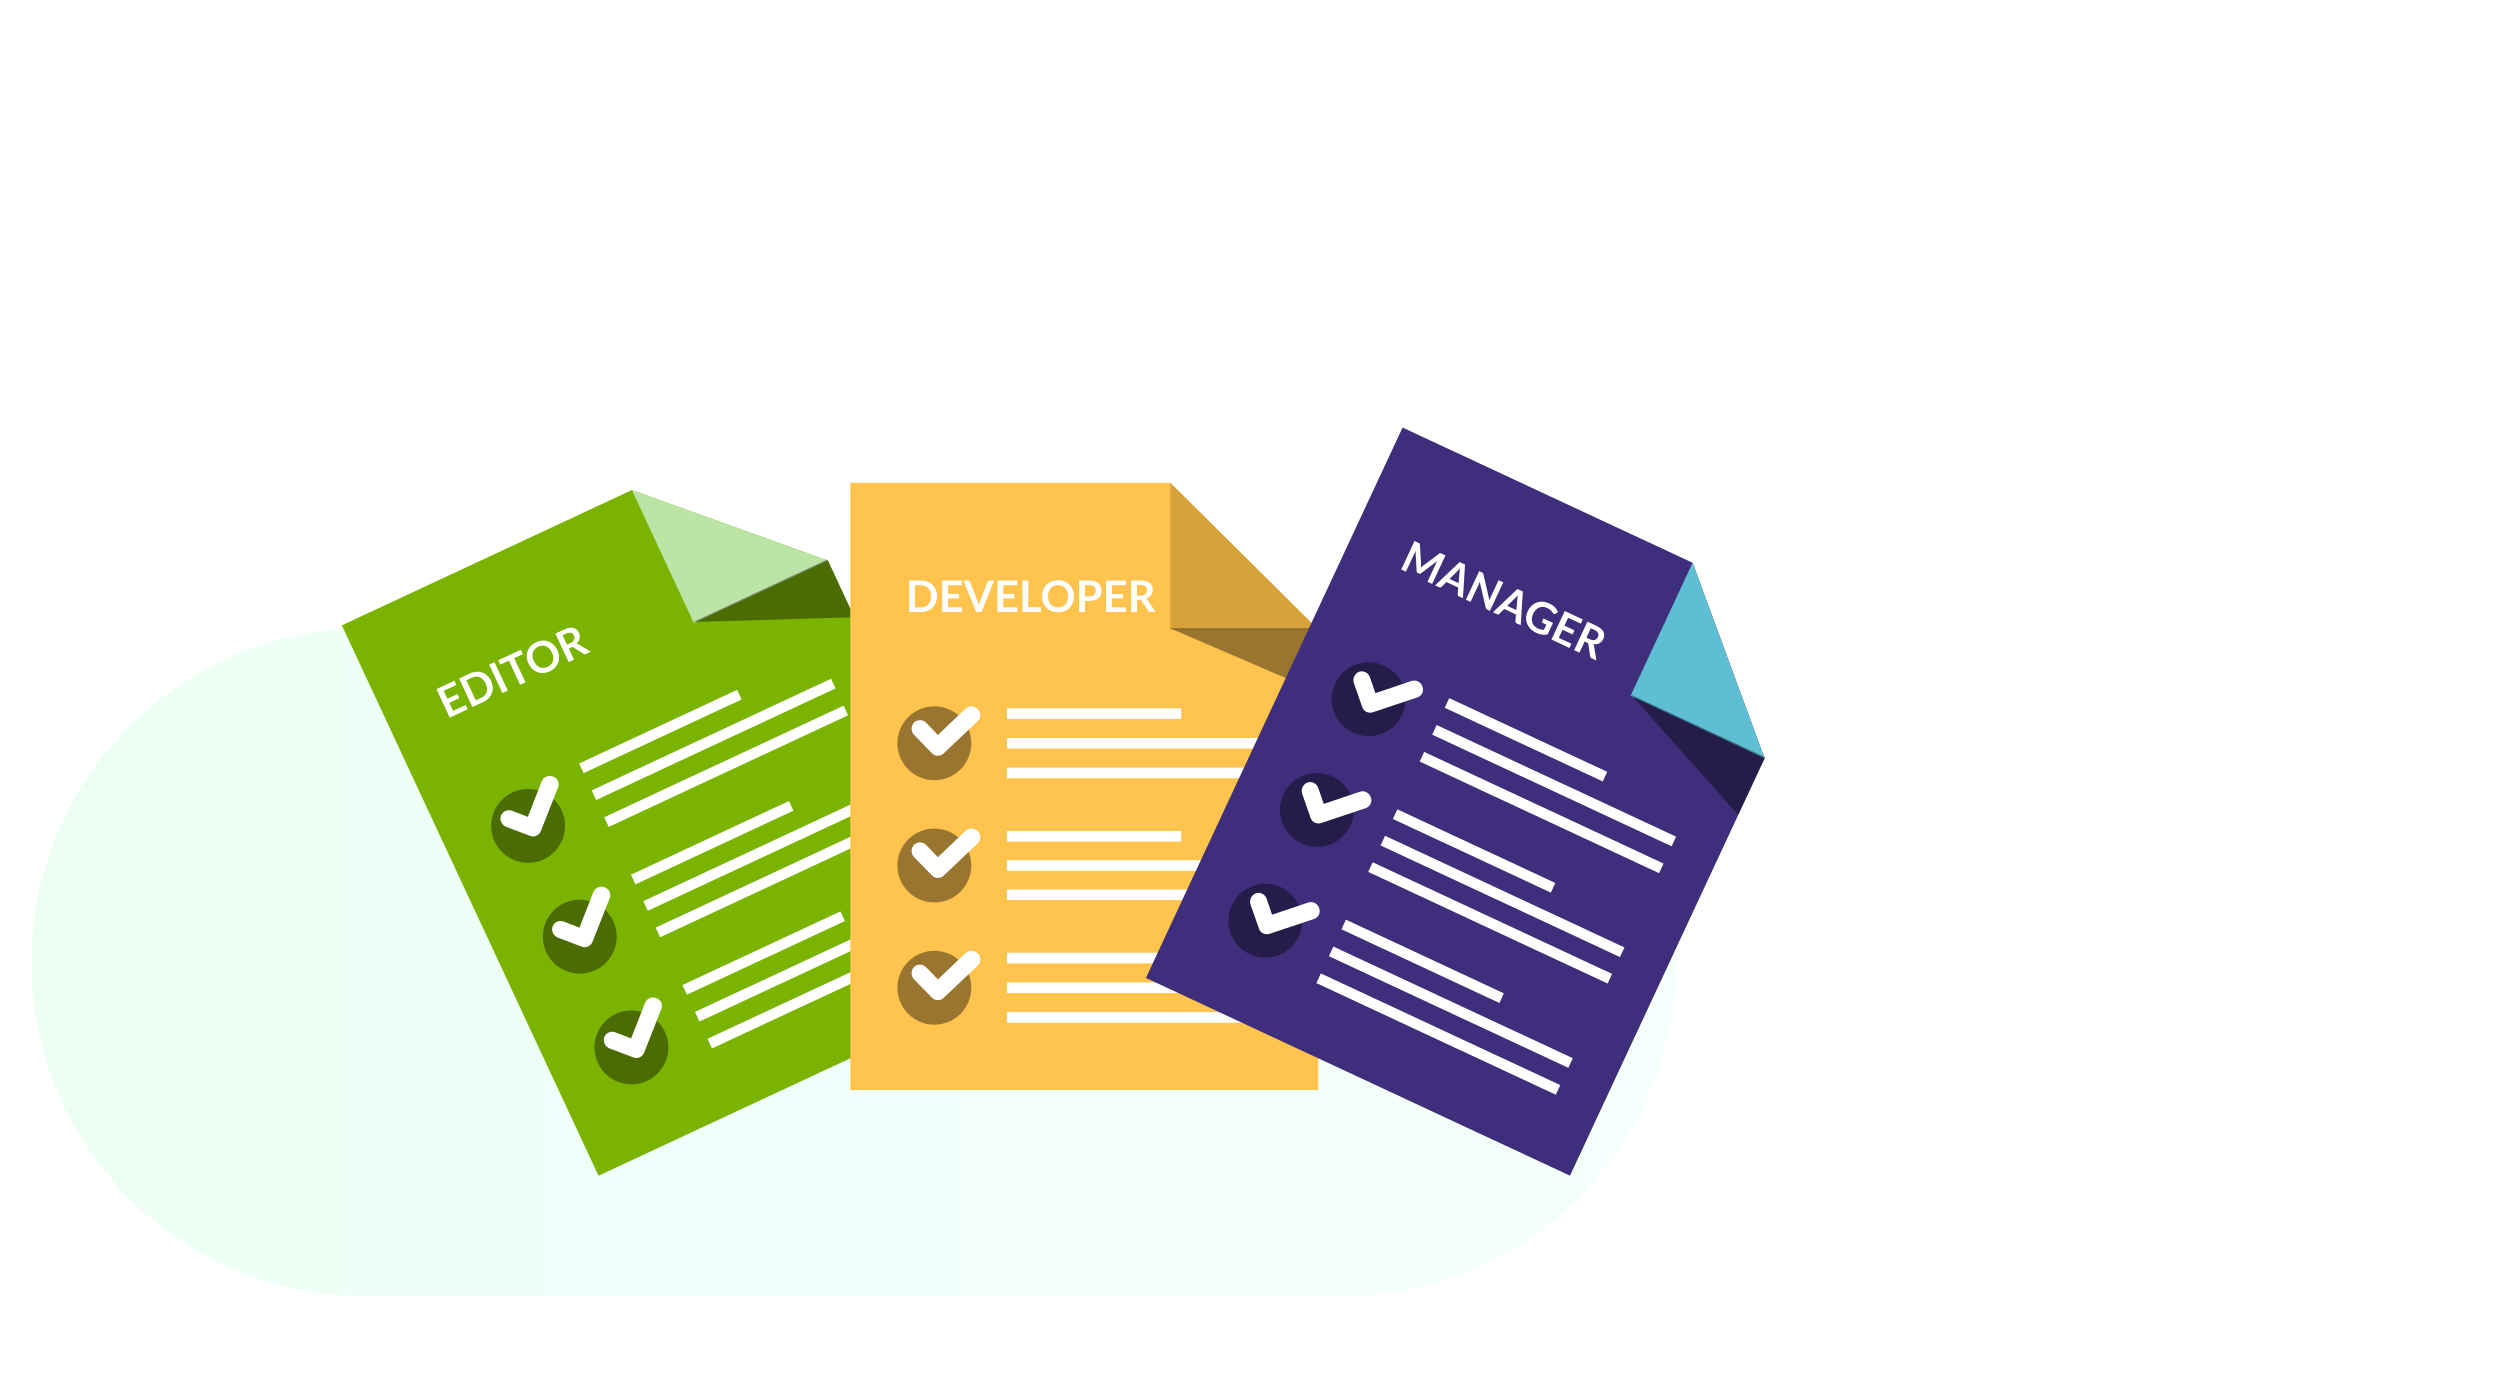 <svg width="1460" height="809" viewBox="0 0 1460 809" fill="none" xmlns="http://www.w3.org/2000/svg">
<rect width="1460" height="809" fill="white"/>
<path d="M978.713 562.004C978.713 669.698 891.409 757.002 783.714 757.002L213.34 757.002C105.645 757.002 18.342 669.698 18.342 562.004C18.342 454.309 105.645 367.005 213.34 367.005L783.714 367.005C891.409 367.005 978.713 454.309 978.713 562.004Z" fill="url(#paint0_linear)"/>
<path d="M349.523 686.61L597.177 571.127L483.524 327.396L369.012 286.194L199.636 365.175L349.523 686.61Z" fill="#7BB400"/>
<path d="M405.248 363.897L369.014 286.193L483.526 327.396L405.248 363.897Z" fill="#BBE4A6"/>
<path d="M483.221 326.735L498.95 360.466L404.943 363.236L483.221 326.735Z" fill="black" fill-opacity="0.4"/>
<path d="M368.486 510.821L460.738 467.804L463.359 473.424L371.107 516.442L368.486 510.821Z" fill="white"/>
<path d="M375.693 526.275L515.511 461.077L518.132 466.698L378.314 531.896L375.693 526.275Z" fill="white"/>
<path d="M382.9 541.731L522.718 476.533L525.339 482.154L385.521 547.352L382.9 541.731Z" fill="white"/>
<path d="M338.207 445.887L430.459 402.869L433.08 408.49L340.828 451.507L338.207 445.887Z" fill="white"/>
<path d="M345.527 461.586L485.345 396.388L487.966 402.009L348.148 467.207L345.527 461.586Z" fill="white"/>
<path d="M352.848 477.285L492.666 412.087L495.287 417.708L355.469 482.906L352.848 477.285Z" fill="white"/>
<path d="M398.539 575.269L490.791 532.251L493.412 537.872L401.16 580.889L398.539 575.269Z" fill="white"/>
<path d="M405.859 590.968L545.677 525.77L548.298 531.39L408.48 596.589L405.859 590.968Z" fill="white"/>
<path d="M413.179 606.667L552.997 541.469L555.618 547.09L415.8 612.288L413.179 606.667Z" fill="white"/>
<circle cx="308.415" cy="482.314" r="21.576" transform="rotate(-25 308.415 482.314)" fill="#4A6C00"/>
<circle cx="338.581" cy="547.004" r="21.576" transform="rotate(-25 338.581 547.004)" fill="#4A6C00"/>
<circle cx="368.746" cy="611.695" r="21.576" transform="rotate(-25 368.746 611.695)" fill="#4A6C00"/>
<path d="M313.369 488.017C312.169 488.624 310.761 488.668 309.526 488.137L295.664 482.902C293.026 481.872 291.664 478.951 292.57 476.267C293.627 473.727 296.523 472.5 299.083 473.509L308.248 477.034L316.383 456.25C317.44 453.71 320.336 452.483 322.896 453.492C325.422 454.289 326.823 456.984 326.024 459.51C325.983 459.641 325.935 459.771 325.883 459.897L315.932 485.149C315.489 486.406 314.568 487.436 313.369 488.017Z" fill="white"/>
<path d="M343.534 552.707C342.334 553.314 340.927 553.358 339.691 552.828L325.83 547.593C323.192 546.562 321.83 543.641 322.736 540.958C323.793 538.417 326.689 537.19 329.249 538.199L338.414 541.725L346.549 520.941C347.605 518.4 350.501 517.173 353.062 518.182C355.588 518.98 356.988 521.675 356.19 524.201C356.149 524.332 356.101 524.461 356.049 524.588L346.098 549.84C345.655 551.097 344.734 552.127 343.534 552.707Z" fill="white"/>
<path d="M373.701 617.399C372.501 618.006 371.094 618.05 369.858 617.519L355.997 612.284C353.359 611.254 351.996 608.332 352.903 605.649C353.959 603.109 356.855 601.882 359.416 602.89L368.58 606.416L376.715 585.632C377.772 583.092 380.668 581.865 383.228 582.873C385.754 583.671 387.155 586.366 386.356 588.892C386.315 589.023 386.268 589.153 386.215 589.279L376.264 614.531C375.821 615.788 374.9 616.818 373.701 617.399Z" fill="white"/>
<path d="M259.132 403.438L261.285 408.057L267.113 405.339L268.225 407.723L262.397 410.441L264.594 415.152L271.988 411.704L273.143 414.18L262.639 419.078L254.872 402.424L265.377 397.525L266.526 399.99L259.132 403.438Z" fill="white"/>
<path d="M286.795 397.676C287.364 398.897 287.683 400.113 287.752 401.324C287.822 402.535 287.66 403.681 287.266 404.762C286.873 405.843 286.253 406.828 285.406 407.719C284.559 408.609 283.502 409.35 282.235 409.94L275.889 412.9L268.122 396.245L274.469 393.286C275.736 392.695 276.984 392.365 278.214 392.296C279.441 392.22 280.594 392.378 281.675 392.772C282.752 393.157 283.733 393.766 284.616 394.598C285.499 395.429 286.225 396.455 286.795 397.676ZM283.616 399.159C283.189 398.245 282.685 397.484 282.103 396.877C281.525 396.259 280.889 395.807 280.196 395.523C279.506 395.227 278.773 395.097 277.995 395.133C277.224 395.165 276.432 395.371 275.618 395.75L272.382 397.26L277.849 408.985L281.086 407.476C281.9 407.096 282.566 406.622 283.086 406.052C283.613 405.479 283.987 404.837 284.208 404.127C284.432 403.405 284.495 402.628 284.396 401.795C284.302 400.951 284.042 400.072 283.616 399.159Z" fill="white"/>
<path d="M296.523 403.278L293.413 404.728L285.647 388.073L288.757 386.623L296.523 403.278Z" fill="white"/>
<path d="M305.306 382.005L300.284 384.347L306.863 398.456L303.765 399.901L297.185 385.792L292.164 388.133L290.977 385.588L304.119 379.46L305.306 382.005Z" fill="white"/>
<path d="M325.502 379.627C326.071 380.848 326.396 382.075 326.476 383.309C326.56 384.532 326.411 385.695 326.028 386.799C325.645 387.903 325.036 388.912 324.2 389.825C323.36 390.731 322.307 391.479 321.04 392.07C319.781 392.657 318.534 392.981 317.301 393.042C316.063 393.096 314.895 392.916 313.796 392.503C312.704 392.087 311.713 391.455 310.823 390.608C309.929 389.754 309.197 388.716 308.628 387.495C308.059 386.274 307.736 385.05 307.66 383.824C307.58 382.59 307.731 381.421 308.114 380.317C308.504 379.21 309.119 378.203 309.959 377.297C310.795 376.384 311.842 375.634 313.102 375.046C313.946 374.653 314.788 374.382 315.626 374.234C316.46 374.079 317.272 374.036 318.062 374.107C318.849 374.171 319.608 374.345 320.339 374.63C321.075 374.904 321.762 375.275 322.401 375.744C323.04 376.212 323.62 376.774 324.141 377.429C324.669 378.08 325.122 378.813 325.502 379.627ZM322.334 381.104C321.908 380.19 321.404 379.429 320.822 378.822C320.236 378.207 319.598 377.752 318.909 377.457C318.22 377.161 317.486 377.031 316.708 377.067C315.938 377.099 315.146 377.304 314.332 377.684C313.518 378.064 312.847 378.54 312.32 379.113C311.8 379.682 311.428 380.328 311.204 381.05C310.987 381.768 310.926 382.549 311.02 383.393C311.111 384.229 311.369 385.104 311.796 386.018C312.222 386.932 312.728 387.696 313.314 388.311C313.896 388.918 314.532 389.37 315.221 389.665C315.914 389.949 316.646 390.075 317.417 390.043C318.195 390.008 318.991 389.8 319.805 389.421C320.618 389.041 321.285 388.567 321.805 387.997C322.332 387.424 322.706 386.782 322.926 386.072C323.143 385.354 323.206 384.577 323.115 383.74C323.021 382.896 322.761 382.017 322.334 381.104Z" fill="white"/>
<path d="M333.068 375.608C333.652 375.336 334.124 375.026 334.486 374.68C334.856 374.33 335.12 373.964 335.278 373.581C335.441 373.188 335.509 372.782 335.482 372.365C335.456 371.947 335.344 371.527 335.147 371.105C334.753 370.26 334.17 369.742 333.399 369.55C332.634 369.355 331.68 369.524 330.536 370.058L328.555 370.981L331.133 376.51L333.068 375.608ZM345.11 380.622L342.311 381.927C341.781 382.174 341.3 382.145 340.869 381.842L334.881 378.142C334.657 378.003 334.445 377.929 334.244 377.92C334.051 377.907 333.801 377.972 333.494 378.115L332.17 378.733L335.204 385.241L332.106 386.685L324.34 370.03L329.419 367.662C330.548 367.135 331.571 366.803 332.488 366.665C333.409 366.516 334.226 366.533 334.937 366.715C335.656 366.894 336.276 367.222 336.798 367.699C337.316 368.168 337.739 368.755 338.069 369.462C338.33 370.022 338.493 370.591 338.557 371.169C338.628 371.744 338.601 372.308 338.476 372.861C338.359 373.412 338.141 373.948 337.824 374.47C337.514 374.988 337.109 375.472 336.607 375.92C336.861 375.942 337.109 375.995 337.354 376.077C337.594 376.152 337.834 376.265 338.072 376.415L345.11 380.622Z" fill="white"/>
<path d="M496.572 636.608L769.829 636.608L769.829 367.681L683.458 281.945L496.572 281.945L496.572 636.608Z" fill="#FFC34E"/>
<path d="M683.461 367.681L683.461 281.944L769.831 367.681L683.461 367.681Z" fill="#D8A23A"/>
<path d="M769.833 366.953V404.171L683.463 366.953H769.833Z" fill="black" fill-opacity="0.4"/>
<path d="M588.051 485.304L689.839 485.304L689.839 491.506L588.051 491.506L588.051 485.304Z" fill="white"/>
<path d="M588.051 502.356L742.323 502.356L742.323 508.558L588.051 508.558L588.051 502.356Z" fill="white"/>
<path d="M588.051 519.41L742.323 519.41L742.323 525.612L588.051 525.612L588.051 519.41Z" fill="white"/>
<path d="M588.051 413.656L689.839 413.656L689.839 419.858L588.051 419.858L588.051 413.656Z" fill="white"/>
<path d="M588.051 430.979L742.323 430.98L742.323 437.181L588.051 437.181L588.051 430.979Z" fill="white"/>
<path d="M588.051 448.301L742.323 448.301L742.323 454.503L588.051 454.503L588.051 448.301Z" fill="white"/>
<path d="M588.051 556.412L689.839 556.412L689.839 562.614L588.051 562.614L588.051 556.412Z" fill="white"/>
<path d="M588.051 573.735L742.323 573.735L742.323 579.937L588.051 579.937L588.051 573.735Z" fill="white"/>
<path d="M588.051 591.057L742.323 591.057L742.323 597.258L588.051 597.258L588.051 591.057Z" fill="white"/>
<circle cx="545.655" cy="434.08" r="21.576" fill="#99752F"/>
<circle cx="545.655" cy="505.458" r="21.576" fill="#99752F"/>
<circle cx="545.655" cy="576.835" r="21.576" fill="#99752F"/>
<path d="M547.735 441.342C546.391 441.385 545.097 440.83 544.201 439.827L533.851 429.224C531.896 427.176 531.896 423.952 533.851 421.904C535.882 420.048 539.026 420.16 540.92 422.156L547.736 429.224L563.892 413.826C565.924 411.97 569.067 412.082 570.961 414.078C572.913 415.868 573.043 418.903 571.252 420.855C571.159 420.956 571.062 421.053 570.961 421.146L551.27 439.827C550.338 440.778 549.067 441.323 547.735 441.342Z" fill="white"/>
<path d="M547.735 512.72C546.391 512.763 545.097 512.208 544.201 511.205L533.851 500.602C531.896 498.554 531.896 495.33 533.851 493.281C535.882 491.426 539.026 491.538 540.92 493.534L547.736 500.602L563.892 485.203C565.924 483.348 569.067 483.46 570.961 485.456C572.913 487.246 573.043 490.281 571.252 492.232C571.159 492.334 571.062 492.431 570.961 492.524L551.27 511.205C550.338 512.156 549.067 512.7 547.735 512.72Z" fill="white"/>
<path d="M547.735 584.099C546.391 584.142 545.097 583.587 544.201 582.584L533.851 571.981C531.896 569.932 531.896 566.709 533.851 564.66C535.882 562.804 539.026 562.917 540.92 564.913L547.736 571.981L563.892 556.582C565.924 554.726 569.067 554.839 570.961 556.835C572.913 558.625 573.043 561.66 571.252 563.611C571.159 563.713 571.062 563.81 570.961 563.903L551.27 582.583C550.338 583.535 549.067 584.079 547.735 584.099Z" fill="white"/>
<path d="M547.206 348.233C547.206 349.581 546.981 350.818 546.532 351.944C546.083 353.071 545.452 354.041 544.638 354.855C543.825 355.668 542.846 356.299 541.703 356.748C540.559 357.197 539.288 357.422 537.89 357.422H530.888V339.045H537.89C539.288 339.045 540.559 339.274 541.703 339.731C542.846 340.18 543.825 340.812 544.638 341.625C545.452 342.43 546.083 343.396 546.532 344.523C546.981 345.649 547.206 346.886 547.206 348.233ZM543.698 348.233C543.698 347.225 543.562 346.323 543.291 345.527C543.029 344.722 542.643 344.044 542.135 343.493C541.635 342.934 541.025 342.506 540.305 342.21C539.593 341.913 538.788 341.765 537.89 341.765H534.319V354.702H537.89C538.788 354.702 539.593 354.554 540.305 354.257C541.025 353.961 541.635 353.537 542.135 352.986C542.643 352.427 543.029 351.749 543.291 350.953C543.562 350.148 543.698 349.242 543.698 348.233Z" fill="white"/>
<path d="M553.655 341.765V346.861H560.085V349.492H553.655V354.689H561.814V357.422H550.224V339.045H561.814V341.765H553.655Z" fill="white"/>
<path d="M580.589 339.045L573.168 357.422H570.079L562.658 339.045H565.403C565.699 339.045 565.941 339.117 566.127 339.261C566.313 339.405 566.453 339.592 566.546 339.82L570.88 351.029C571.024 351.394 571.16 351.796 571.287 352.237C571.422 352.669 571.549 353.122 571.668 353.596C571.77 353.122 571.88 352.669 571.998 352.237C572.117 351.796 572.248 351.394 572.392 351.029L576.701 339.82C576.768 339.625 576.9 339.448 577.095 339.287C577.298 339.126 577.544 339.045 577.832 339.045H580.589Z" fill="white"/>
<path d="M585.923 341.765V346.861H592.353V349.492H585.923V354.689H594.082V357.422H582.492V339.045H594.082V341.765H585.923Z" fill="white"/>
<path d="M607.876 354.6V357.422H597.111V339.045H600.53V354.6H607.876Z" fill="white"/>
<path d="M627.196 348.233C627.196 349.581 626.972 350.83 626.523 351.982C626.082 353.126 625.455 354.118 624.642 354.956C623.828 355.795 622.85 356.452 621.706 356.926C620.562 357.392 619.291 357.625 617.894 357.625C616.504 357.625 615.237 357.392 614.094 356.926C612.95 356.452 611.967 355.795 611.145 354.956C610.332 354.118 609.701 353.126 609.252 351.982C608.803 350.83 608.578 349.581 608.578 348.233C608.578 346.886 608.803 345.641 609.252 344.497C609.701 343.345 610.332 342.349 611.145 341.511C611.967 340.672 612.95 340.019 614.094 339.553C615.237 339.079 616.504 338.842 617.894 338.842C618.825 338.842 619.702 338.952 620.524 339.172C621.346 339.384 622.1 339.689 622.786 340.087C623.473 340.477 624.087 340.956 624.629 341.523C625.18 342.082 625.646 342.709 626.027 343.404C626.408 344.099 626.696 344.853 626.891 345.666C627.095 346.48 627.196 347.335 627.196 348.233ZM623.701 348.233C623.701 347.225 623.566 346.323 623.295 345.527C623.024 344.722 622.638 344.04 622.138 343.48C621.638 342.921 621.028 342.493 620.308 342.197C619.596 341.9 618.792 341.752 617.894 341.752C616.995 341.752 616.186 341.9 615.466 342.197C614.755 342.493 614.144 342.921 613.636 343.48C613.136 344.04 612.751 344.722 612.48 345.527C612.209 346.323 612.073 347.225 612.073 348.233C612.073 349.242 612.209 350.148 612.48 350.953C612.751 351.749 613.136 352.427 613.636 352.986C614.144 353.537 614.755 353.961 615.466 354.257C616.186 354.554 616.995 354.702 617.894 354.702C618.792 354.702 619.596 354.554 620.308 354.257C621.028 353.961 621.638 353.537 622.138 352.986C622.638 352.427 623.024 351.749 623.295 350.953C623.566 350.148 623.701 349.242 623.701 348.233Z" fill="white"/>
<path d="M636.171 348.284C636.798 348.284 637.345 348.208 637.811 348.056C638.277 347.895 638.662 347.67 638.967 347.382C639.281 347.085 639.514 346.73 639.666 346.314C639.819 345.891 639.895 345.421 639.895 344.904C639.895 344.412 639.819 343.968 639.666 343.569C639.514 343.171 639.285 342.832 638.98 342.553C638.675 342.273 638.29 342.061 637.824 341.917C637.358 341.765 636.807 341.689 636.171 341.689H633.617V348.284H636.171ZM636.171 339.045C637.4 339.045 638.463 339.189 639.361 339.477C640.259 339.765 641.001 340.168 641.585 340.685C642.17 341.201 642.602 341.82 642.882 342.54C643.17 343.26 643.314 344.048 643.314 344.904C643.314 345.793 643.165 346.611 642.869 347.357C642.572 348.094 642.128 348.729 641.534 349.263C640.941 349.797 640.196 350.212 639.298 350.508C638.408 350.805 637.366 350.953 636.171 350.953H633.617V357.422H630.198V339.045H636.171Z" fill="white"/>
<path d="M649.367 341.765V346.861H655.797V349.492H649.367V354.689H657.525V357.422H645.935V339.045H657.525V341.765H649.367Z" fill="white"/>
<path d="M666.109 347.789C666.753 347.789 667.312 347.708 667.786 347.547C668.269 347.386 668.663 347.166 668.968 346.886C669.282 346.598 669.515 346.259 669.667 345.87C669.82 345.48 669.896 345.052 669.896 344.586C669.896 343.654 669.587 342.938 668.968 342.438C668.358 341.938 667.422 341.689 666.16 341.689H663.974V347.789H666.109ZM674.903 357.422H671.815C671.23 357.422 670.807 357.193 670.544 356.736L666.681 350.851C666.537 350.631 666.376 350.474 666.198 350.381C666.028 350.288 665.774 350.241 665.435 350.241H663.974V357.422H660.555V339.045H666.16C667.405 339.045 668.473 339.176 669.362 339.439C670.26 339.693 670.993 340.053 671.561 340.519C672.137 340.985 672.56 341.544 672.832 342.197C673.103 342.841 673.238 343.552 673.238 344.332C673.238 344.95 673.145 345.535 672.959 346.086C672.781 346.636 672.518 347.136 672.171 347.585C671.832 348.034 671.408 348.428 670.9 348.767C670.4 349.106 669.828 349.373 669.184 349.568C669.405 349.695 669.608 349.847 669.794 350.025C669.981 350.195 670.15 350.398 670.303 350.635L674.903 357.422Z" fill="white"/>
<path d="M669.218 571.125L916.872 686.608L1030.53 442.878L988.481 328.672L819.105 249.691L669.218 571.125Z" fill="#3E2E7B"/>
<path d="M952.249 406.376L988.483 328.672L1030.53 442.878L952.249 406.376Z" fill="#5EBFD4"/>
<path d="M1030.84 442.22L1015.11 475.952L952.559 405.719L1030.84 442.22Z" fill="black" fill-opacity="0.4"/>
<path d="M816.068 472.657L908.32 515.675L905.699 521.296L813.447 478.278L816.068 472.657Z" fill="white"/>
<path d="M808.861 488.111L948.679 553.31L946.058 558.93L806.24 493.732L808.861 488.111Z" fill="white"/>
<path d="M801.654 503.567L941.472 568.766L938.851 574.386L799.033 509.188L801.654 503.567Z" fill="white"/>
<path d="M846.348 407.722L938.6 450.74L935.979 456.36L843.727 413.342L846.348 407.722Z" fill="white"/>
<path d="M839.027 423.421L978.845 488.619L976.224 494.24L836.406 429.042L839.027 423.421Z" fill="white"/>
<path d="M831.706 439.12L971.524 504.318L968.903 509.939L829.085 444.741L831.706 439.12Z" fill="white"/>
<path d="M786.016 537.103L878.268 580.12L875.647 585.741L783.395 542.723L786.016 537.103Z" fill="white"/>
<path d="M778.695 552.802L918.513 618L915.892 623.621L776.074 558.423L778.695 552.802Z" fill="white"/>
<path d="M771.375 568.501L911.192 633.699L908.571 639.32L768.754 574.122L771.375 568.501Z" fill="white"/>
<circle cx="799.293" cy="408.314" r="21.576" transform="rotate(25 799.293 408.314)" fill="#251C4A"/>
<circle cx="769.127" cy="473.006" r="21.576" transform="rotate(25 769.127 473.006)" fill="#251C4A"/>
<circle cx="738.962" cy="537.695" r="21.576" transform="rotate(25 738.962 537.695)" fill="#251C4A"/>
<path d="M798.11 415.776C796.873 415.247 795.935 414.197 795.547 412.909L790.648 398.926C789.741 396.243 791.104 393.321 793.742 392.291C796.367 391.468 799.168 392.898 800.042 395.507L803.231 404.794L824.382 397.666C827.007 396.842 829.809 398.272 830.682 400.882C831.694 403.33 830.53 406.135 828.082 407.147C827.955 407.199 827.825 407.246 827.695 407.288L801.954 415.897C800.707 416.365 799.325 416.321 798.11 415.776Z" fill="white"/>
<path d="M767.944 480.466C766.708 479.937 765.769 478.888 765.381 477.6L760.482 463.616C759.576 460.933 760.938 458.012 763.576 456.982C766.201 456.158 769.003 457.588 769.876 460.197L773.066 469.484L794.216 462.356C796.842 461.533 799.643 462.963 800.516 465.572C801.528 468.02 800.364 470.825 797.916 471.837C797.789 471.89 797.66 471.937 797.529 471.978L771.788 480.587C770.541 481.056 769.16 481.012 767.944 480.466Z" fill="white"/>
<path d="M737.778 545.158C736.542 544.629 735.603 543.579 735.215 542.291L730.316 528.308C729.41 525.625 730.772 522.703 733.41 521.673C736.035 520.849 738.837 522.279 739.71 524.889L742.9 534.176L764.05 527.048C766.676 526.224 769.477 527.654 770.35 530.264C771.362 532.712 770.198 535.517 767.75 536.529C767.623 536.581 767.494 536.628 767.363 536.67L741.622 545.278C740.375 545.747 738.994 545.703 737.778 545.158Z" fill="white"/>
<path d="M844.142 324.37L836.376 341.024L833.646 339.751L838.662 328.994C838.863 328.564 839.103 328.11 839.381 327.632L829.939 334.741C829.489 335.083 829.019 335.14 828.528 334.911L828.09 334.707C827.598 334.478 827.339 334.081 827.313 333.517L826.647 321.652C826.552 321.916 826.455 322.175 826.356 322.428C826.257 322.681 826.159 322.911 826.062 323.118L821.045 333.876L818.316 332.603L826.082 315.948L828.42 317.038C828.558 317.103 828.676 317.162 828.772 317.216C828.868 317.27 828.947 317.331 829.01 317.397C829.08 317.467 829.13 317.551 829.159 317.649C829.196 317.75 829.218 317.873 829.226 318.017L829.9 329.591C829.916 329.898 829.917 330.207 829.903 330.518C829.896 330.833 829.882 331.153 829.861 331.48C830.101 331.246 830.339 331.025 830.576 330.818C830.817 330.603 831.06 330.403 831.305 330.218L840.525 323.286C840.64 323.199 840.748 323.137 840.85 323.101C840.951 323.064 841.047 323.048 841.138 323.053C841.237 323.062 841.338 323.085 841.442 323.124C841.545 323.163 841.666 323.215 841.804 323.279L844.142 324.37Z" fill="white"/>
<path d="M851.824 340.572L852.38 334.086C852.395 333.794 852.427 333.454 852.477 333.066C852.527 332.678 852.59 332.263 852.665 331.821C852.383 332.166 852.107 332.487 851.839 332.782C851.573 333.07 851.332 333.317 851.114 333.524L846.526 338.101L851.824 340.572ZM854.362 349.412L851.967 348.295C851.698 348.169 851.51 348.002 851.402 347.793C851.297 347.576 851.249 347.348 851.258 347.109L851.598 343.131L844.699 339.914L841.871 342.731C841.727 342.879 841.533 342.985 841.288 343.049C841.043 343.112 840.791 343.083 840.529 342.961L838.111 341.833L852.431 328.235L855.587 329.706L854.362 349.412Z" fill="white"/>
<path d="M877.893 340.108L870.127 356.763L868.537 356.021C868.291 355.907 868.102 355.772 867.969 355.616C867.847 355.457 867.754 355.245 867.69 354.981L864.172 339.823C863.981 340.351 863.786 340.831 863.585 341.261L858.816 351.488L856.086 350.216L863.853 333.561L865.477 334.318C865.607 334.379 865.715 334.438 865.8 334.497C865.896 334.551 865.97 334.613 866.021 334.684C866.084 334.751 866.133 334.834 866.17 334.936C866.211 335.029 866.248 335.15 866.282 335.297L869.814 350.517C869.916 350.238 870.021 349.964 870.127 349.695C870.233 349.427 870.338 349.182 870.442 348.959L875.163 338.835L877.893 340.108Z" fill="white"/>
<path d="M885.568 356.307L886.124 349.821C886.139 349.529 886.171 349.189 886.221 348.801C886.271 348.413 886.334 347.998 886.409 347.556C886.127 347.901 885.851 348.222 885.582 348.517C885.317 348.805 885.076 349.052 884.858 349.259L880.27 353.836L885.568 356.307ZM888.106 365.147L885.711 364.03C885.442 363.904 885.253 363.737 885.145 363.528C885.041 363.311 884.993 363.083 885.002 362.844L885.342 358.866L878.443 355.649L875.614 358.466C875.471 358.614 875.277 358.72 875.032 358.784C874.787 358.847 874.534 358.818 874.273 358.696L871.855 357.568L886.175 343.97L889.33 345.441L888.106 365.147Z" fill="white"/>
<path d="M906.959 363.771L903.817 370.509C902.682 370.737 901.567 370.774 900.471 370.618C899.386 370.458 898.299 370.124 897.208 369.615C895.849 368.982 894.715 368.196 893.806 367.258C892.905 366.323 892.239 365.297 891.806 364.18C891.382 363.066 891.202 361.888 891.266 360.647C891.331 359.405 891.651 358.167 892.228 356.93C892.812 355.679 893.55 354.626 894.444 353.771C895.338 352.917 896.333 352.287 897.429 351.882C898.532 351.48 899.714 351.321 900.975 351.404C902.236 351.487 903.53 351.838 904.858 352.458C905.534 352.773 906.139 353.12 906.672 353.5C907.213 353.883 907.689 354.287 908.098 354.712C908.519 355.132 908.874 355.574 909.164 356.036C909.453 356.498 909.695 356.971 909.89 357.454L908.348 358.446C908.106 358.604 907.861 358.658 907.613 358.608C907.369 358.55 907.154 358.38 906.968 358.097C906.783 357.833 906.598 357.569 906.412 357.305C906.227 357.041 906.002 356.782 905.737 356.527C905.48 356.277 905.172 356.025 904.813 355.774C904.461 355.525 904.032 355.283 903.525 355.047C902.703 354.664 901.894 354.455 901.097 354.42C900.308 354.388 899.559 354.52 898.851 354.816C898.142 355.112 897.493 355.562 896.903 356.166C896.313 356.77 895.811 357.517 895.395 358.407C894.951 359.36 894.688 360.275 894.606 361.152C894.535 362.026 894.624 362.839 894.872 363.59C895.131 364.337 895.545 365.012 896.115 365.614C896.689 366.209 897.405 366.707 898.265 367.108C898.88 367.394 899.459 367.585 900.004 367.68C900.548 367.775 901.103 367.818 901.668 367.811L903.075 364.793L900.978 363.815C900.779 363.722 900.646 363.595 900.581 363.434C900.528 363.269 900.538 363.105 900.614 362.944L901.43 361.193L906.959 363.771Z" fill="white"/>
<path d="M915.776 360.774L913.623 365.393L919.451 368.11L918.339 370.495L912.511 367.777L910.314 372.488L917.709 375.936L916.554 378.412L906.05 373.514L913.816 356.859L924.32 361.757L923.171 364.222L915.776 360.774Z" fill="white"/>
<path d="M928.404 373.309C928.988 373.581 929.529 373.744 930.027 373.799C930.532 373.857 930.983 373.824 931.377 373.7C931.783 373.571 932.137 373.362 932.44 373.074C932.743 372.785 932.993 372.429 933.19 372.007C933.584 371.162 933.606 370.383 933.257 369.668C932.915 368.958 932.172 368.335 931.028 367.802L929.047 366.878L926.469 372.407L928.404 373.309ZM932.304 385.756L929.505 384.451C928.975 384.204 928.688 383.818 928.643 383.292L927.628 376.327C927.591 376.066 927.511 375.856 927.389 375.696C927.275 375.54 927.064 375.391 926.757 375.247L925.433 374.63L922.398 381.137L919.3 379.692L927.066 363.038L932.146 365.406C933.274 365.933 934.186 366.503 934.882 367.117C935.588 367.727 936.1 368.363 936.418 369.025C936.743 369.691 936.89 370.376 936.86 371.082C936.834 371.78 936.656 372.483 936.327 373.189C936.065 373.75 935.734 374.24 935.332 374.661C934.938 375.084 934.489 375.426 933.984 375.687C933.487 375.95 932.937 376.128 932.333 376.221C931.737 376.317 931.106 376.317 930.44 376.221C930.586 376.43 930.705 376.654 930.799 376.894C930.897 377.126 930.964 377.382 931.002 377.661L932.304 385.756Z" fill="white"/>
<defs>
<linearGradient id="paint0_linear" x1="985.536" y1="562.004" x2="18.342" y2="562.004" gradientUnits="userSpaceOnUse">
<stop stop-color="#F5FFFD"/>
<stop offset="1" stop-color="#EDFFF5"/>
</linearGradient>
</defs>
</svg>
